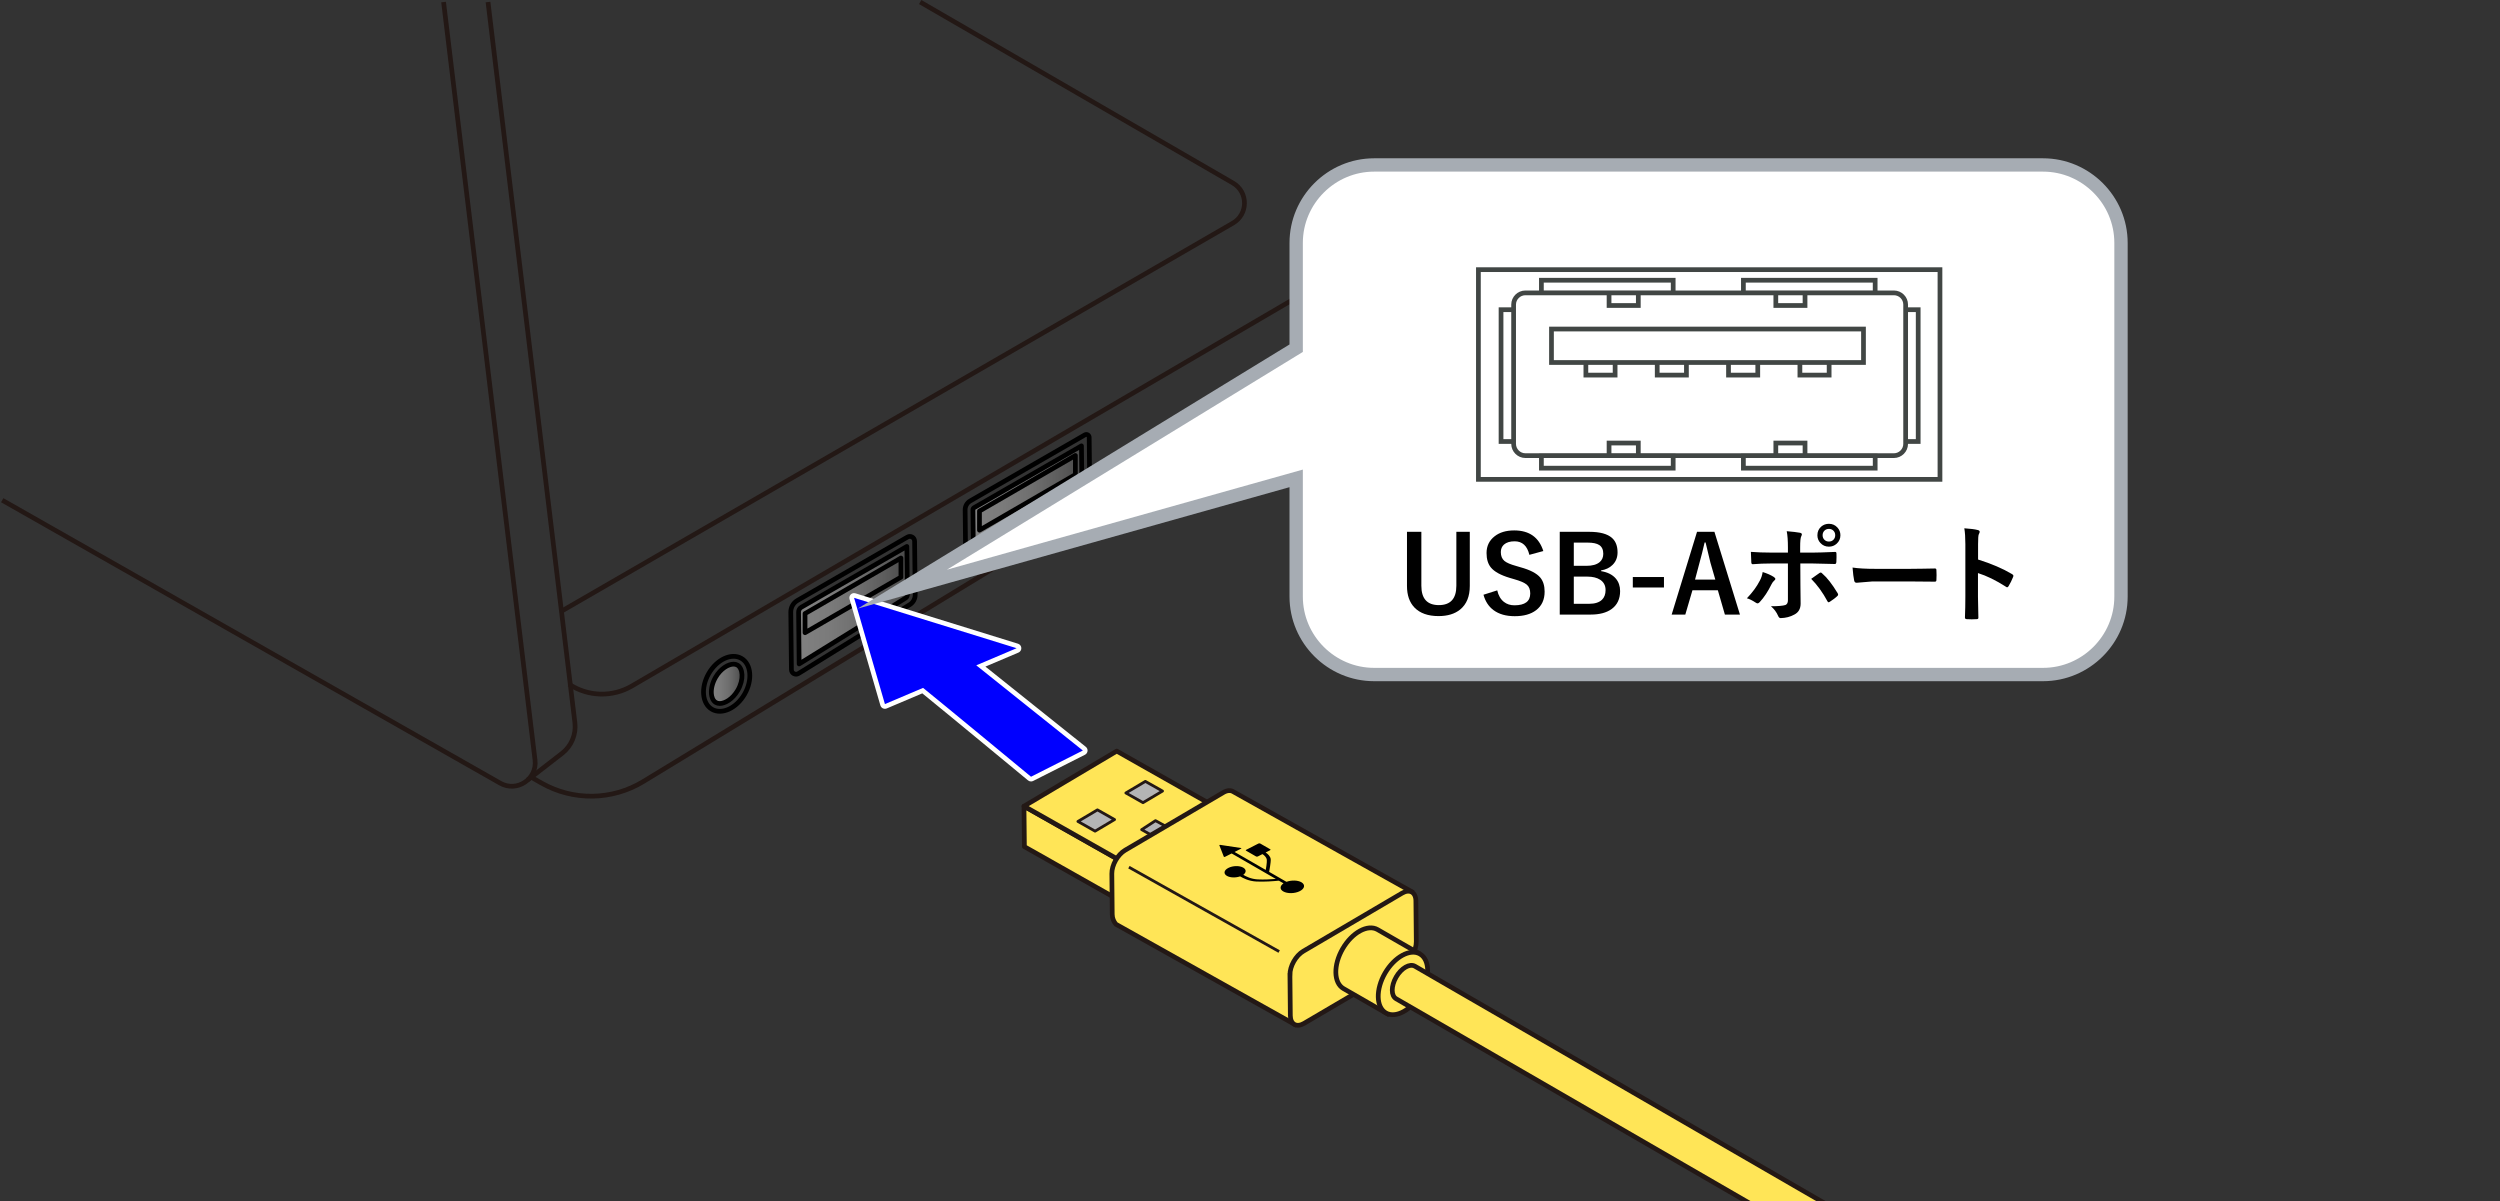 <?xml version="1.0" encoding="UTF-8"?>
<svg xmlns="http://www.w3.org/2000/svg" version="1.1" xmlns:xlink="http://www.w3.org/1999/xlink" viewBox="0 0 375 180.198">
  <rect x="0" y="0" width="375" height="180.198" fill="#333333" stroke="none"/>
  <!-- Generator: Adobe Illustrator 29.5.1, SVG Export Plug-In . SVG Version: 2.1.0 Build 141)  -->
  <defs>
    <linearGradient id="_名称未設定グラデーション_11" data-name="名称未設定グラデーション 11" x1="119.873" y1="90.778" x2="136.028" y2="90.778" gradientUnits="userSpaceOnUse">
      <stop offset="0" stop-color="gray"/>
      <stop offset=".268" stop-color="#7b7b7b"/>
      <stop offset=".545" stop-color="#6f6f6f"/>
      <stop offset=".826" stop-color="#5a5a5a"/>
      <stop offset="1" stop-color="#4a4a4a"/>
    </linearGradient>
    <linearGradient id="_名称未設定グラデーション_111" data-name="名称未設定グラデーション 11" x1="145.939" y1="75.22" x2="162.221" y2="75.22" xlink:href="#_名称未設定グラデーション_11"/>
    <linearGradient id="_名称未設定グラデーション_112" data-name="名称未設定グラデーション 11" x1="106.738" y1="102.545" x2="111.322" y2="102.545" xlink:href="#_名称未設定グラデーション_11"/>
  </defs>
  <g id="_レイヤー_1" data-name="レイヤー_1">
    <path d="M120.023,91.225c.039-.034,16.005-9.259,16.005-9.259v7.547l-16.155,10.077v-8.139l.15-.227Z" fill="url(#_名称未設定グラデーション_11)"/>
    <polygon points="145.939 76.271 162.221 67.03 162.221 73.299 146.017 83.41 145.939 76.271" fill="url(#_名称未設定グラデーション_111)"/>
    <path d="M107.503,105.432s-1.254-.772-.551-3.005,2.488-3.115,3.434-2.805c.945.31,1.308,2.357.459,3.594-.848,1.237-1.919,2.704-3.342,2.217Z" fill="url(#_名称未設定グラデーション_112)"/>
    <path d="M136.121,80.561l-16.498,9.505c-.63.363-1.014,1.037-1.006,1.763l.095,8.613c.006.543.603.871,1.064.585l16.68-10.323c.518-.32.83-.888.823-1.497l-.089-8.036c-.006-.545-.597-.883-1.069-.61Z" fill="none" stroke="#000" stroke-linecap="round" stroke-linejoin="round" stroke-width=".709"/>
    <path d="M119.788,91.816c-.003-.302.157-.585.42-.737l15.82-9.112.081,7.254c.002.196-.101.383-.269.487l-15.967,9.883-.085-7.775Z" fill="none" stroke="#000" stroke-linecap="round" stroke-linejoin="round" stroke-width=".709"/>
    <path d="M144.769,76.477l.086,7.785c.006.543.603.871,1.065.585l16.729-10.353c.509-.315.816-.873.809-1.471l-.082-7.427c-.004-.327-.358-.53-.642-.366l-17.201,9.91c-.478.275-.769.787-.763,1.338Z" fill="none" stroke="#000" stroke-linecap="round" stroke-linejoin="round" stroke-width=".709"/>
    <path d="M145.939,76.464c-.001-.128.067-.246.176-.309l16.103-9.276.069,6.159c.001.186-.096.363-.255.461l-16.016,9.912-.077-6.947Z" fill="none" stroke="#000" stroke-linecap="round" stroke-linejoin="round" stroke-width=".709"/>
    <ellipse cx="109.001" cy="102.574" rx="4.41" ry="3.101" transform="translate(-34.331 145.685) rotate(-60)" fill="none" stroke="#000" stroke-linecap="round" stroke-linejoin="round" stroke-width=".709"/>
    <path d="M107.967,105.526c-.219,0-.416-.05-.585-.147-.51-.294-.641-.944-.673-1.305-.069-.765.158-1.663.62-2.466.789-1.365,1.955-1.987,2.706-1.987.219,0,.416.05.585.147.791.457,1.006,2.117.052,3.771-.789,1.365-1.956,1.987-2.706,1.987Z" fill="none" stroke="#000" stroke-linecap="round" stroke-linejoin="round" stroke-width=".709"/>
    <path d="M120.755,94.905v-2.87l14.385-8.33v2.87l-14.385,8.33Z" fill="none" stroke="#000" stroke-linecap="round" stroke-linejoin="round" stroke-width=".709"/>
    <path d="M146.921,79.524v-2.87l14.385-8.33v2.87l-14.385,8.33Z" fill="none" stroke="#000" stroke-linecap="round" stroke-linejoin="round" stroke-width=".709"/>
    <path d="M66.536.307l13.718,113.696c.345,2.861-2.714,4.896-5.219,3.473L.332,75.031" fill="none" stroke="#231815" stroke-miterlimit="10" stroke-width=".709"/>
    <path d="M73.201.307l13.031,108.083c.212,1.754-.506,3.492-1.892,4.587l-5.167,4.004" fill="none" stroke="#231815" stroke-miterlimit="10" stroke-width=".709"/>
    <path d="M198.528,42.257l-103.747,60.644c-2.937,1.717-6.596,1.609-9.427-.278" fill="none" stroke="#231815" stroke-miterlimit="10" stroke-width=".709"/>
    <path d="M198.528,55.105l-102.048,62.132c-4.659,2.837-10.49,2.926-15.234.233l-1.512-.859" fill="none" stroke="#231815" stroke-miterlimit="10" stroke-width=".709"/>
    <path d="M138.028.307l46.905,27.14c2.316,1.34,2.315,4.683-.001,6.022l-100.714,58.211" fill="none" stroke="#231815" stroke-miterlimit="10" stroke-width=".709"/>
    <g>
      <path d="M154.653,116.865c-.081,0-.161-.028-.226-.082-.133-.109-13.019-10.766-16.024-13.19l-5.527,2.345c-.044.019-.091.028-.138.028-.052,0-.104-.012-.152-.035-.092-.043-.16-.124-.188-.221l-4.626-15.938c-.036-.125,0-.26.092-.352.067-.066.157-.102.248-.102.035,0,.07.005.105.016l24.381,7.559c.142.044.241.172.249.321.007.148-.079.286-.216.344l-5.505,2.335,15.523,12.407c.094.075.144.193.131.313-.013.12-.085.225-.192.28l-7.774,3.933c-.051.025-.105.038-.16.038Z" fill="blue"/>
      <path d="M128.111,89.674l24.381,7.558-6.052,2.567,15.988,12.778-7.774,3.932s-13.5-11.164-16.193-13.326l-5.723,2.427-4.626-15.937M128.111,88.966c-.183,0-.362.071-.497.203-.186.183-.257.453-.184.703l4.626,15.937c.056.195.193.356.376.443.096.046.2.069.304.069.094,0,.188-.019.277-.056l5.332-2.262c3.28,2.654,15.725,12.946,15.856,13.054.13.107.29.163.452.163.109,0,.219-.025.32-.076l7.774-3.932c.215-.109.36-.32.385-.56.025-.24-.074-.476-.262-.626l-15.059-12.036,4.958-2.103c.274-.116.446-.391.431-.688-.015-.297-.214-.553-.498-.641l-24.381-7.558c-.069-.021-.14-.032-.21-.032h0Z" fill="#fff"/>
    </g>
    <path d="M306.452,24.744h-100.331c-6.427,0-11.694,5.263-11.694,11.691v15.794l-59.084,36.146,59.084-16.619v17.733c0,6.434,5.267,11.69,11.694,11.69h100.331c6.434,0,11.698-5.256,11.698-11.69v-53.054c0-6.427-5.263-11.691-11.698-11.691" fill="#fff"/>
    <path d="M306.452,24.744h-100.331c-6.427,0-11.694,5.263-11.694,11.691v15.794l-59.084,36.146,59.084-16.619v17.733c0,6.434,5.267,11.69,11.694,11.69h100.331c6.434,0,11.698-5.256,11.698-11.69v-53.054c0-6.427-5.263-11.691-11.698-11.691Z" fill="none" stroke="#a6acb3" stroke-miterlimit="10" stroke-width="2"/>
    <g>
      <path d="M220.469,79.773v8.125c0,1.562-.479,2.737-1.438,3.523-.808.662-1.891.992-3.25.992-1.578,0-2.781-.427-3.609-1.281-.75-.776-1.125-1.854-1.125-3.234v-8.125h2.156v8.094c0,1.933.875,2.898,2.625,2.898s2.625-.966,2.625-2.898v-8.094h2.016Z"/>
      <path d="M231.5,82.656l-2.094.57c-.323-1.354-1.06-2.031-2.211-2.031-.698,0-1.231.164-1.602.492-.312.281-.469.656-.469,1.125,0,.583.18,1.026.539,1.328.328.271.909.521,1.742.75l.656.195c1.453.396,2.448.914,2.984,1.555.433.521.648,1.224.648,2.109,0,1.203-.427,2.13-1.281,2.781-.781.599-1.849.898-3.203.898-1.308,0-2.367-.302-3.18-.906-.734-.547-1.237-1.317-1.508-2.312l2.062-.656c.172.766.508,1.344,1.008,1.734.433.339.956.508,1.57.508,1.583,0,2.375-.591,2.375-1.773,0-.594-.175-1.036-.523-1.328-.339-.286-.972-.56-1.898-.82l-.641-.188c-1.38-.411-2.328-.935-2.844-1.57-.433-.531-.648-1.252-.648-2.164,0-1.047.406-1.885,1.219-2.516.745-.583,1.722-.875,2.93-.875,2.255,0,3.711,1.031,4.367,3.094Z"/>
      <path d="M233.961,79.773h4.43c1.594,0,2.731.308,3.414.922.552.495.828,1.216.828,2.164,0,.761-.253,1.388-.758,1.883-.433.427-1.003.701-1.711.82v.109c.979.162,1.716.534,2.211,1.117.427.505.641,1.13.641,1.875,0,1.183-.43,2.083-1.289,2.703-.766.547-1.802.82-3.109.82h-4.656v-12.414ZM236.07,81.39v3.484h1.891c.886,0,1.547-.185,1.984-.555.364-.307.547-.724.547-1.25,0-.609-.2-1.047-.602-1.312-.37-.245-.95-.367-1.742-.367h-2.078ZM236.07,86.492v4.078h2.305c.864,0,1.508-.206,1.93-.617.354-.349.531-.831.531-1.445,0-.677-.271-1.192-.812-1.547-.479-.312-1.12-.469-1.922-.469h-2.031Z"/>
      <path d="M249.594,86.554v1.57h-4.672v-1.57h4.672Z"/>
      <path d="M257.164,79.773l3.828,12.414h-2.258l-1.055-3.648h-3.812l-1.07,3.648h-2.047l3.805-12.414h2.609ZM257.297,86.937l-.727-2.516c-.094-.354-.339-1.372-.734-3.055h-.141c-.266,1.162-.521,2.175-.766,3.039l-.672,2.531h3.039Z"/>
      <path d="M264.398,85.804c.683.214,1.237.458,1.664.734.161.109.242.211.242.305,0,.078-.06.164-.18.258-.141.115-.273.294-.398.539-.526,1.078-1.117,1.972-1.773,2.68-.12.125-.224.188-.312.188-.067,0-.151-.031-.25-.094-.547-.359-1-.583-1.359-.672.833-.864,1.479-1.745,1.938-2.641.214-.385.356-.817.43-1.297ZM268.188,82.89v-.75c0-1.057-.06-1.877-.18-2.461.911.078,1.573.156,1.984.234.192.042.289.123.289.242,0,.073-.031.169-.094.289-.109.203-.164.737-.164,1.602v.844h1.969c.609,0,1.698-.034,3.266-.102h.031c.12,0,.18.086.18.258.005.193.008.365.008.516,0,.266-.008.511-.023.734-.021.214-.097.315-.227.305-1.661-.052-2.761-.078-3.297-.078h-1.883l.016,3.234.031,2.781c0,.776-.315,1.326-.945,1.648-.594.333-1.276.51-2.047.531-.167,0-.294-.112-.383-.336-.245-.562-.604-1.044-1.078-1.445,1.067,0,1.794-.062,2.18-.188.245-.109.367-.344.367-.703v-5.523h-2.516c-.969,0-1.891.037-2.766.109-.141,0-.211-.106-.211-.32-.042-.766-.062-1.276-.062-1.531.948.073,1.95.109,3.008.109h2.547ZM271.68,86.828c.151-.109.375-.268.672-.477.245-.172.427-.299.547-.383.073-.057.141-.086.203-.086.083,0,.164.05.242.148.714.609,1.477,1.586,2.289,2.93.058.094.086.172.086.234,0,.083-.055.169-.164.258-.234.224-.591.492-1.07.805-.094.058-.161.086-.203.086-.058,0-.112-.049-.164-.148-.703-1.312-1.516-2.435-2.438-3.367ZM274.336,78.57c.516,0,.942.188,1.281.562.297.323.445.708.445,1.156,0,.511-.19.935-.57,1.273-.323.292-.708.438-1.156.438-.516,0-.942-.188-1.281-.562-.297-.323-.445-.706-.445-1.148,0-.531.19-.963.57-1.297.323-.281.708-.422,1.156-.422ZM274.336,79.335c-.292,0-.528.102-.711.305-.156.177-.234.394-.234.648,0,.292.102.529.305.711.172.156.386.234.641.234.292,0,.528-.102.711-.305.156-.177.234-.391.234-.641,0-.297-.102-.536-.305-.719-.172-.156-.386-.234-.641-.234Z"/>
      <path d="M277.883,85.132c.833.13,1.984.195,3.453.195h5.156c.505,0,1.156-.008,1.953-.023,1.016-.016,1.591-.026,1.727-.031h.078c.141,0,.211.076.211.227.016.245.023.498.023.758,0,.255-.008.505-.023.75,0,.162-.075.242-.227.242h-.062c-1.599-.021-2.789-.031-3.57-.031h-5.758l-2.352.195c-.203,0-.325-.112-.367-.336-.094-.422-.175-1.07-.242-1.945Z"/>
      <path d="M296.711,83.929c2.011.63,3.706,1.357,5.086,2.18.141.073.211.164.211.273,0,.042-.011.089-.031.141-.198.5-.427.964-.688,1.391-.067.12-.138.18-.211.18-.062,0-.122-.026-.18-.078-1.5-.963-2.901-1.648-4.203-2.055v3.539c0,.583.021,1.628.062,3.133v.047c0,.13-.097.195-.289.195-.239.016-.477.023-.711.023-.239,0-.477-.008-.711-.023-.203,0-.305-.081-.305-.242.042-1.031.062-2.081.062-3.148v-7.875c0-.974-.052-1.763-.156-2.367.938.062,1.604.148,2,.258.203.042.305.133.305.273,0,.089-.044.211-.133.367-.073.141-.109.641-.109,1.5v2.289Z"/>
    </g>
    <path d="M232.722,54.374v-5.021h46.801v5.021h-46.801ZM266.373,68.345v-1.89h4.381v1.89h-4.381ZM241.359,68.345v-1.89h4.388v1.89h-4.388ZM261.508,70.228v-1.89h19.769v1.89h-19.769ZM231.209,70.228v-1.89h19.769v1.89h-19.769ZM270.754,45.822v-1.893h-4.381v1.893h4.381ZM274.37,56.263v-1.89h-4.384v1.89h4.384ZM263.665,56.263v-1.89h-4.388v1.89h4.388ZM252.964,56.263v-1.89h-4.381v1.89h4.381ZM242.266,56.263v-1.89h-4.384v1.89h4.384ZM245.747,45.822v-1.893h-4.388v1.893h4.388ZM281.274,43.929v-1.89h-19.765v1.89h19.765ZM287.729,66.224v-19.765h-1.883v19.765h1.883ZM227.042,66.224v-19.765h-1.886v19.765h1.886ZM250.978,43.929v-1.89h-19.769v1.89h19.769ZM285.847,66.584c0,.964-.794,1.762-1.758,1.762h-55.285c-.961,0-1.762-.797-1.762-1.762v-20.9c0-.964.801-1.754,1.762-1.754h55.285c.964,0,1.758.79,1.758,1.754v20.9Z" fill="none" stroke="#414644" stroke-width=".709"/>
    <path d="M221.761,71.904v-31.456h69.235v31.456h-69.235Z" fill="none" stroke="#414644" stroke-width=".709"/>
  </g>
  <g id="_編集モード" data-name="編集モード">
    <g>
      <polygon points="168.944 135.635 153.66 127 153.597 120.936 168.881 129.572 168.944 135.635" fill="#ffe557" stroke="#231815" stroke-linejoin="round" stroke-width=".709"/>
      <polygon points="153.607 120.925 168.894 129.579 182.798 121.316 167.51 112.663 153.607 120.925" fill="#ffe557" stroke="#231815" stroke-linejoin="round" stroke-width=".709"/>
      <polygon points="171.453 120.399 168.88 118.945 171.802 117.208 174.376 118.66 171.453 120.399" fill="#b4b4b5" stroke="#231815" stroke-linejoin="round" stroke-width=".425"/>
      <polygon points="164.26 124.673 161.688 123.218 164.615 121.48 167.185 122.935 164.26 124.673" fill="#b4b4b5" stroke="#231815" stroke-linejoin="round" stroke-width=".425"/>
      <polyline points="173.582 125.734 175.654 124.384 173.325 123.097 171.25 124.447 173.417 125.67" fill="#b4b4b5" stroke="#231815" stroke-linejoin="round" stroke-width=".425"/>
      <g>
        <g>
          <path d="M194.493,153.821l-27.109-15.189c-.31-.39-.543-.843-.55-1.488l-.059-6.086c-.017-1.292.873-2.869,1.989-3.524l14.736-8.661c.557-.327,1.065-.361,1.434-.152l27.071,15.167" fill="#ffe557" stroke="#231815" stroke-width=".709"/>
          <path d="M193.492,146.229c-.017-1.299.88-2.887,2.003-3.548l14.83-8.716c1.122-.659,2.044-.139,2.058,1.162l.06,6.117c.015,1.3-.882,2.887-2.005,3.548l-14.83,8.715c-1.123.66-2.043.141-2.058-1.16l-.059-6.118Z" fill="#ffe557" stroke="#231815" stroke-width=".709"/>
        </g>
        <line x1="169.336" y1="130.076" x2="191.873" y2="142.734" fill="none" stroke="#231815" stroke-linejoin="round" stroke-width=".425"/>
      </g>
      <g>
        <path d="M208.416,152.254l-6.899-3.969c-1.474-.856-1.529-3.53-.117-5.972,1.417-2.44,3.759-3.726,5.239-2.872l6.359,3.658" fill="#ffe557" stroke="#231815" stroke-linejoin="round" stroke-width=".709"/>
        <path d="M213.121,149.073c1.412-2.44,1.357-5.118-.123-5.974-1.476-.854-3.824.431-5.241,2.866-1.412,2.443-1.355,5.118.12,5.975,1.486.861,3.83-.423,5.245-2.868Z" fill="#ffe557" stroke="#231815" stroke-linejoin="round" stroke-width=".709"/>
      </g>
      <path d="M193.012,132.26c.722-.258,1.647-.235,2.196.075.618.359.511.957-.236,1.335-.748.381-1.864.401-2.481.045-.55-.31-.524-.815.011-1.195.008-.008.021-.017,0-.035l-.642-.365c-.034-.015-.068-.016-.091-.016-.655.074-2.171.185-3.324.125-1.17-.063-1.995-.524-2.416-.765-.011-.004-.031-.003-.04,0-.649.223-1.466.199-1.947-.078-.558-.322-.464-.857.214-1.199.673-.347,1.675-.363,2.227-.042.485.28.471.72.026,1.061-.015.006-.021.013-.005.025.406.232,1.113.62,2.159.679.888.048,2.003-.009,2.668-.066.015-.005.029-.006.016-.019l-6.578-3.794c-.019-.009-.039-.006-.063.007l-.95.482c-.081.039-.17.033-.186-.022l-.665-1.7c-.019-.051.039-.084.136-.066l3.094.467c.094.013.104.056.028.095l-.943.482c-.021.013-.021.019-.008.034l4.608,2.655c.024.012.05.003.05-.011,0,0,.201-1.105.152-1.483-.042-.366-.393-.697-.638-.845-.013-.006-.026-.003-.045.004l-.652.334c-.084.044-.204.049-.273.006l-1.502-.866c-.07-.038-.057-.104.032-.142l1.819-.931c.084-.039.202-.042.269-.005l1.505.866c.068.039.058.104-.026.145l-.641.326c-.016.005-.021.02-.003.029.28.169.689.545.738.969.053.436-.23,1.886-.23,1.886-.007.019.006.034.039.055l2.536,1.46c.015.008.044.007.063-.002Z"/>
      <path d="M291.274,190.655l-79.03-45.718c-.783-.453-2.048.275-2.822,1.621-.78,1.349-.78,2.812.003,3.259l78.952,45.672" fill="#ffe557" stroke="#231815" stroke-linejoin="round" stroke-width=".709"/>
    </g>
  </g>
</svg>